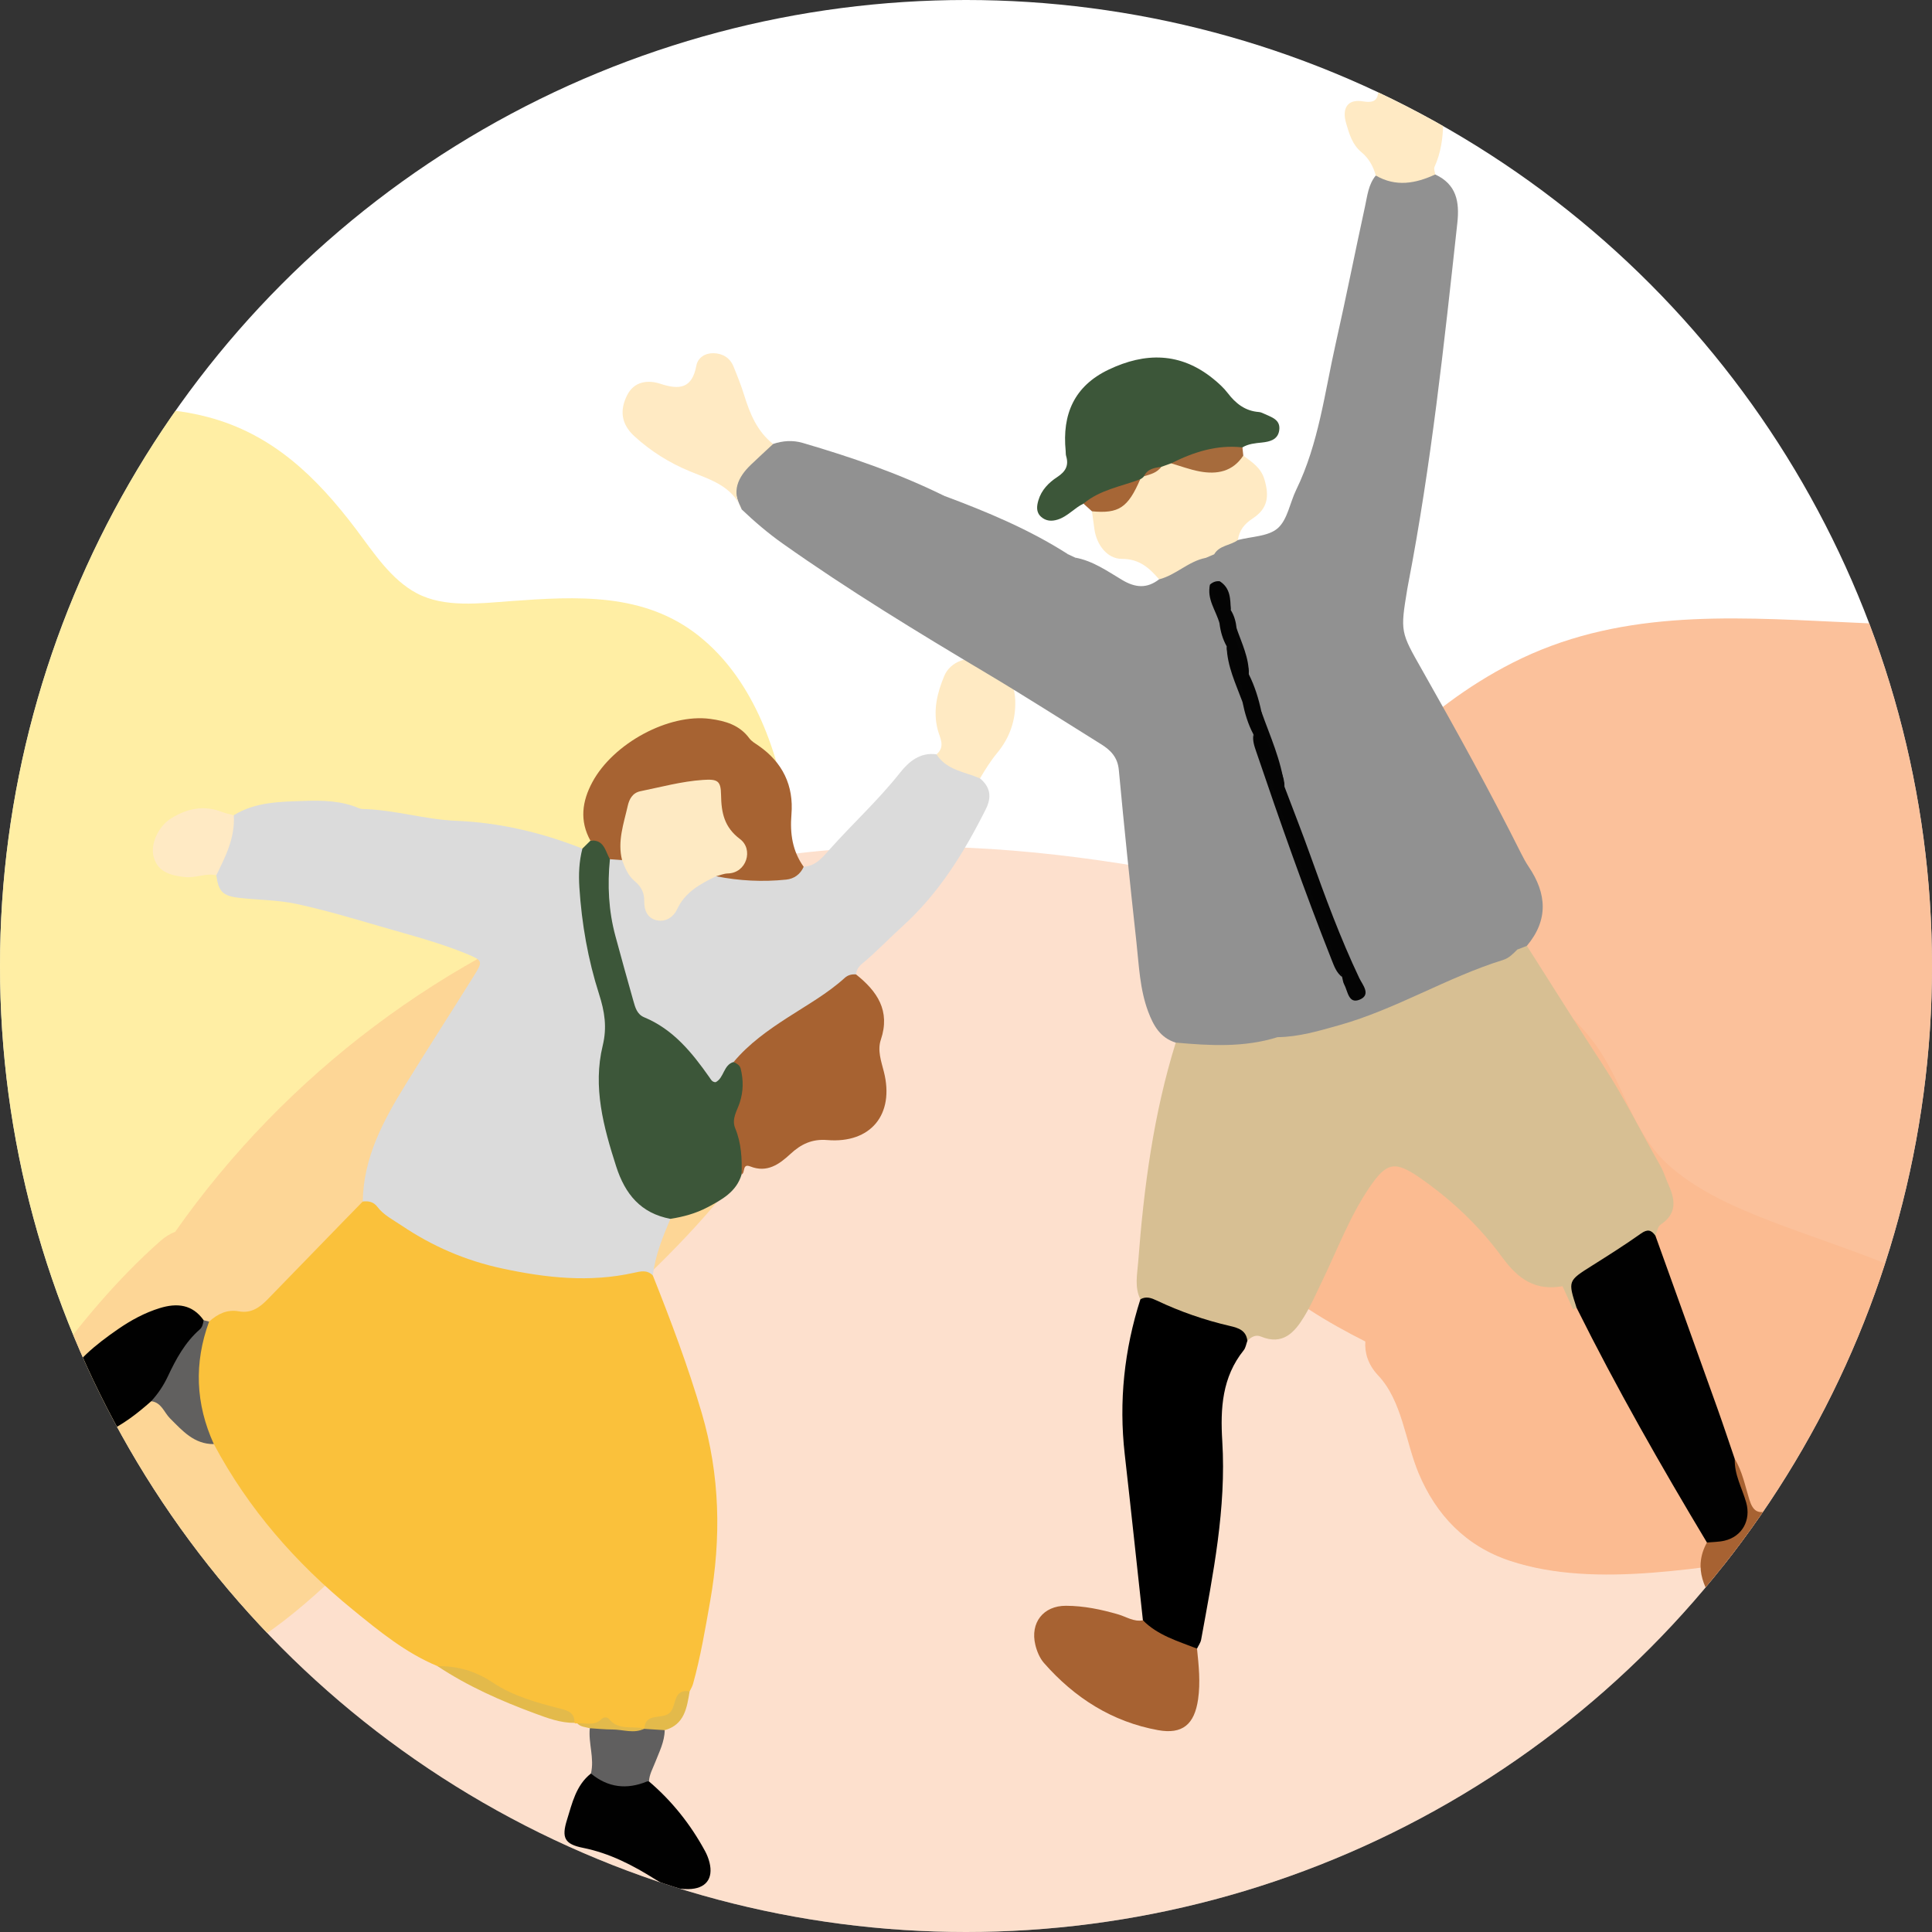 <?xml version="1.0" encoding="UTF-8"?><svg id="uuid-08b1fed4-5bc0-4324-9cb8-509b8af3444b" xmlns="http://www.w3.org/2000/svg" xmlns:xlink="http://www.w3.org/1999/xlink" viewBox="0 0 250 250"><rect x="0" y="0" width="250" height="250" fill="#333333" stroke="none"/><defs><clipPath id="uuid-0a3ddd6c-d290-481c-bbb4-29df51cf1637"><circle cx="125" cy="125" r="125" style="fill:none; stroke-width:0px;"/></clipPath><clipPath id="uuid-da01424b-4dc4-4f36-a8da-f58fd5b27da9"><circle cx="125" cy="125" r="125" style="fill:none; stroke-width:0px;"/></clipPath></defs><circle cx="125" cy="125" r="125" style="fill:#fff;"/><g style="clip-path:url(#uuid-0a3ddd6c-d290-481c-bbb4-29df51cf1637);"><path d="m90.474,82.323c-7.128-5.698-15.88-5.157-24.453-4.536-3.906.283-8.493.885-12.084-1.015-3.369-1.783-5.624-5.325-7.859-8.28-5.11-6.757-10.831-12.362-19.287-14.552-8.779-2.274-18.239-.785-25.767,4.284-.136.092-.257.191-.384.287-.01.002-.02.001-.03.003-16.325,2.382-29.942,12.583-40.859,24.456-10.956,11.917-23.327,26.516-27.312,42.55-4.731,19.033,3.687,37.577,11.587,54.476,6.983,14.936,15.743,28.811,31.732,35.092,15.582,6.12,36.709,7.093,52.099.101,8.436-3.833,14.945-10.637,21.494-16.998,7.296-7.087,14.592-14.175,21.888-21.262,7.146-6.941,15.013-13.608,21.419-21.253,5.711-6.814,8.469-14.378,9.571-23.14,1.92-15.269,1.531-39.592-11.756-50.211Z" style="fill:#ffe98d; opacity:.8; stroke-width:0px;"/><path d="m268.547,221.245c-4.208-4.264.637-12.096,1.747-17.087,2.824-12.705-2.142-25.364-12.416-33.165-8.47-6.432-18.948-9.204-28.733-12.967-4.474-1.721-9.106-3.759-12.799-6.878-4.609-3.893-5.761-9.261-8.746-14.241-7.229-12.061-24.967-16.721-37.684-19.958-28.86-7.346-59.967-11.439-88.719-1.557-23.563,8.098-44.211,23.608-58.526,43.998-.648.256-1.287.635-1.894,1.172-11.272,9.967-19.187,23.106-27.51,35.482-4.652,6.918-9.342,13.813-13.956,20.756-4.124,6.205-7.028,12.481-6.944,20.092.154,13.931,4.19,29.605,12.836,40.682,8.658,11.093,20.442,15.408,34.22,14.991,7.785-.236,13.625-.206,20.262,4.163,6.15,4.049,12.764,5.467,20.065,5.708,15.793.522,31.503-.303,46.979-3.595,15.584-3.315,30.733-6.648,46.76-6.717,15.916-.068,31.717,2.275,46.925,6.973,7.209,2.228,14.35,5.169,22.045,4.853,7.279-.299,14.235-2.888,20.542-6.415,5.554-3.106,13.457-7.373,16.84-12.977,3.966-6.57-.776-10.666-3.351-16.294-2.352-5.14-1.769-11.667,1.491-16.296,3.934-5.588,10.912-7.706,13.959-14.192,2.981-6.346,1.285-11.791-3.394-16.533Z" style="fill:#fab282; opacity:.4; stroke-width:0px;"/><path d="m436.858,203.689c-1.428-5.388-7.456-8.126-10.827-12.107-3.766-4.448-4.478-10.09-3.86-15.733,1.438-13.142,9.208-24.633,10.308-37.918,2.138-25.829-24.058-43.686-42.17-57.308-10.178-7.654-21.491-17.208-35.031-16.38-13.046.798-24.922,8.191-37.412,11.53-25.985,6.946-53.274,5.969-79.892,4.708-14.624-.693-28.856-1.541-42.292,5.306-11.545,5.883-20.701,15.781-27.897,26.378-7.407,10.908-14.354,25.229-12.37,38.797,1.573,10.752,11.447,17.682,21.259,22.627-.105,1.471.363,3.019,1.663,4.394,3.1,3.28,3.522,8.556,5.221,12.625,2.279,5.459,6.151,9.49,11.867,11.375,11.27,3.717,25.266.597,36.739-.701,12.766-1.445,25.831-3.127,38.67-1.584,14.074,1.692,24.675,8.993,36.668,15.809,20.904,11.88,45.288,16.293,69.138,14.473,12.608-.962,25.117-3.464,37.122-7.431,7.839-2.591,26.237-7.005,23.096-18.859Z" style="fill:#fab282; opacity:.8; stroke-width:0px;"/></g><g style="clip-path:url(#uuid-da01424b-4dc4-4f36-a8da-f58fd5b27da9);"><path d="m74.684,222.984l-.183.042-.166-.086c-1.474-1.436-3.506-1.572-5.313-2.159-1.778-.578-3.55-1.212-5.09-2.181-2.293-1.444-4.803-2.196-7.32-3.004-4.14-1.72-7.566-4.539-10.982-7.324-7.338-5.985-13.484-13.003-17.96-21.405-3.315-3.638-3.647-12.293-.61-15.856,1.094-.983,2.322-1.605,3.842-1.326,1.583.291,2.694-.485,3.715-1.539,3.244-3.349,6.498-6.689,9.748-10.032.857-.881,1.717-1.759,2.575-2.639,1.055-.706,1.858-.079,2.62.541,6.332,5.146,13.762,7.637,21.707,8.551,3.299.38,6.715.331,10.042-.446,1.16-.271,2.51-.734,3.167.925,2.329,5.844,4.541,11.726,6.321,17.768,2.376,8.068,2.546,16.193,1.085,24.446-.633,3.578-1.234,7.151-2.209,10.652-.092.331-.286.634-.433.949-.08.036-.206.053-.232.113-1.064,2.464-3.118,3.803-5.456,4.828-.228.138-.471.238-.728.305-1.242.184-2.457.079-3.594-.466-1.454-.696-3.124.193-4.547-.654Z" style="fill:#fac13b; stroke-width:0px;"/><path d="m84.477,165.044c-.735-.755-1.569-.542-2.466-.342-5.715,1.271-11.328.663-17.01-.557-4.768-1.023-9.05-2.879-13.046-5.57-1.098-.74-2.305-1.332-3.128-2.417-.49-.645-1.144-.771-1.886-.685.078-5.698,2.67-10.485,5.547-15.148,2.924-4.739,5.946-9.417,8.893-14.142,1.094-1.753,1.055-1.899-.801-2.673-3.661-1.528-7.504-2.51-11.302-3.615-3.626-1.055-7.253-2.141-10.94-2.932-2.406-.517-4.924-.494-7.384-.783-2.156-.253-2.668-.806-2.963-2.92-.089-.152-.237-.334-.194-.469.776-2.448,1.291-4.984,2.456-7.301,2.821-1.745,6.054-1.745,9.164-1.853,2.33-.081,4.772-.026,7.024.945.158.068.343.101.516.105,4.064.089,7.99,1.356,12.024,1.521,5.698.233,11.114,1.522,16.381,3.602.522.587.495,1.309.46,2.015-.309,6.203.934,12.162,2.84,18.011.509,1.563.593,3.076.228,4.696-1.401,6.221-.16,12.145,2.205,17.912.735,1.793,1.949,3.148,3.8,3.875.741.291,1.491.602,1.859,1.401-1.011,2.363-1.97,4.742-2.275,7.324Z" style="fill:#dbdbdb; stroke-width:0px;"/><path d="m126.812,100.721c1.336,1.121,1.544,2.401.753,3.98-2.818,5.628-6.075,10.907-10.816,15.19-1.761,1.591-3.395,3.335-5.236,4.849-.433.356-.688.796-.744,1.352-1.807,1.95-4.047,3.324-6.289,4.684-3.454,2.095-6.775,4.351-9.477,7.407-.231.272-.462.542-.705.799-1.686,1.786-2.342,1.82-3.687-.129-1.849-2.679-4.11-4.855-6.987-6.383-1.157-.614-1.955-1.552-2.304-2.795-1.337-4.769-3.004-9.467-3.219-14.487-.06-1.413-.235-2.842.649-4.106.485-.354,1.011-.369,1.56-.191,1.474,1.675,3.326,3.093,3.713,5.514.125.782.312,1.63,1.289,1.756.9.116,1.445-.532,1.902-1.183,1.397-1.989,3.023-3.629,5.609-3.911,2.465.03,4.93-.091,7.389.156,1.392.14,2.44-.993,3.781-1.06,1.584-.087,2.511-1.292,3.402-2.291,2.973-3.333,6.281-6.352,9.06-9.872,1.132-1.434,2.6-2.688,4.726-2.39,1.87,1.049,4.102,1.443,5.63,3.11Z" style="fill:#dbdbdb; stroke-width:0px;"/><path d="m78.923,111.181c-.335,3.357-.175,6.68.712,9.948.761,2.803,1.53,5.603,2.325,8.396.239.839.463,1.725,1.406,2.116,3.756,1.558,6.179,4.564,8.429,7.759.195.276.342.629.807.637,1.106-.553.993-2.246,2.336-2.62,2.146.15,2.031,1.941,1.821,3.154-.499,2.875-1.049,5.669-.225,8.587.255.902-.508,1.843-.572,2.817-.667,2.257-2.57,3.273-4.429,4.256-1.481.784-3.113,1.227-4.78,1.487-3.834-.721-5.867-3.192-7.022-6.79-1.644-5.119-3.04-10.271-1.74-15.633.578-2.382.246-4.412-.474-6.66-1.434-4.475-2.246-9.11-2.547-13.811-.108-1.679-.04-3.368.392-5.016.347-.343.694-.685,1.041-1.027,2.252-.684,2.629.603,2.521,2.398Z" style="fill:#3c5639; stroke-width:0px;"/><path d="m95.96,151.977c.07-2.036-.029-4.053-.82-5.967-.505-1.222.229-2.258.569-3.292.495-1.503.5-2.933.138-4.422-.121-.499-.531-.667-.913-.878,1.958-2.343,4.408-4.08,6.945-5.723,2.527-1.637,5.172-3.11,7.421-5.149.432-.391.92-.497,1.469-.456,2.743,2.18,4.473,4.703,3.21,8.451-.462,1.372.045,2.772.395,4.15,1.4,5.518-1.702,9.3-7.335,8.831-1.96-.163-3.394.536-4.747,1.788-1.462,1.354-3.029,2.488-5.205,1.628-1.074-.425-.624.828-1.126,1.038Z" style="fill:#a76231; stroke-width:0px;"/><path d="m78.923,111.181c-.608-1.043-.746-2.582-2.521-2.398-1.426-2.575-1.085-5.098.251-7.577,2.713-5.036,9.885-8.898,15.241-8.183,1.955.261,3.797.785,5.064,2.507.3.408.795.683,1.225.983,3.093,2.155,4.535,5.143,4.23,8.865-.203,2.473.118,4.741,1.582,6.786-.433.98-1.253,1.551-2.245,1.655-3.044.321-6.081.166-9.089-.433.52-1.473,3.096-.853,3.007-2.896-.069-1.572-1.615-2.232-2.305-3.434-.548-.954-.69-1.985-.661-3.053.045-1.69-.795-2.436-2.442-2.298-2.198.184-4.347.669-6.475,1.218-1.243.32-1.725,1.348-2.06,2.517-.553,1.925-.523,3.967-1.229,5.855-.524-.038-1.048-.076-1.572-.113Z" style="fill:#a76332; stroke-width:0px;"/><path d="m19.565,181.317c-1.793,1.59-3.672,3.05-5.87,4.058-1.896.869-3.78,1.211-5.384-.473-1.663-1.745-1.338-3.727-.301-5.649,1.688-3.131,4.404-5.28,7.248-7.25,1.668-1.155,3.469-2.138,5.43-2.739,2.209-.677,4.208-.492,5.668,1.577.53.91-.203,1.427-.636,2.035-1.414,1.988-2.766,4.012-3.772,6.249-.476,1.059-1.094,2-2.382,2.192Z" style="fill:#010101; stroke-width:0px;"/><path d="m83.98,230.518c2.984,2.543,5.382,5.561,7.248,9.001.25.461.451.965.578,1.474.531,2.125-.487,3.42-2.718,3.458-1.543.027-2.973-.428-4.265-1.242-2.925-1.845-5.931-3.408-9.393-4.1-2.39-.478-2.782-1.322-2.062-3.625.675-2.16,1.16-4.464,3.096-5.991,1.511-.756,2.332.973,3.652,1.009,1.289.035,2.584-.928,3.862.016Z" style="fill:#010101; stroke-width:0px;"/><path d="m126.812,100.721c-1.977-.856-4.318-1.052-5.63-3.11,1.202-.999.415-2.176.154-3.192-.632-2.463-.068-4.756.853-6.958.788-1.885,3.11-2.667,5.445-2.11,2.087.498,3.647,2.713,3.737,5.228.093,2.591-.703,4.882-2.339,6.856-.853,1.029-1.544,2.148-2.221,3.286Z" style="fill:#ffeac3; stroke-width:0px;"/><path d="m30.251,105.491c.188,2.864-1.051,5.313-2.261,7.77-1.337-.318-2.605.358-3.95.237-2.445-.22-3.683-.929-4.155-2.613-.453-1.617.567-3.938,2.269-4.994,2.052-1.273,4.224-1.746,6.57-.822.489.193,1.017.285,1.527.423Z" style="fill:#ffeac4; stroke-width:0px;"/><path d="m83.98,230.518c-.088 0-.187-.026-.263.005-2.621,1.08-5.045.794-7.252-1.03.475-1.967-.345-3.901-.146-5.861,2.364-1.043,4.706.801,7.068.055l-.01.027c.925-.672,1.808-.695,2.635.169-.019,1.514-.715,2.828-1.242,4.19-.31.801-.756,1.555-.791,2.445Z" style="fill:#605f5f; stroke-width:0px;"/><path d="m19.565,181.317c.884-.965,1.591-2.018,2.159-3.225,1.046-2.225,2.223-4.403,4.126-6.064.359-.314.418-.757.505-1.187.234.056.467.112.703.168-1.968,5.37-1.755,10.655.611,15.857-2.558.019-4.063-1.728-5.674-3.336-.774-.772-1.097-2.055-2.43-2.213Z" style="fill:#61605f; stroke-width:0px;"/><path d="m56.611,215.595c2.611-.02,4.911.628,7.174,2.141,2.599,1.737,5.705,2.599,8.754,3.37,1.076.272,1.836.589,1.795,1.833-1.811.016-3.483-.616-5.132-1.225-4.394-1.624-8.67-3.513-12.591-6.119Z" style="fill:#e3ba4b; stroke-width:0px;"/><path d="m86.012,223.883c-.878-.057-1.757-.113-2.635-.17.122-2.229,2.406-1.099,3.36-2.154.82-.906.343-3.06,2.503-2.7-.36,2.135-.658,4.309-3.228,5.024Z" style="fill:#e3ba4b; stroke-width:0px;"/><path d="m83.388,223.687c-1.367.692-2.772.105-4.158.108-.97.002-1.94-.105-2.91-.163-.566-.162-1.199-.154-1.635-.648,1.081-.055,2.243.408,3.182-.565.256-.266.747-.234.947.019,1.232,1.553,3.052.839,4.574,1.249Z" style="fill:#e3ba4b; stroke-width:0px;"/><path d="m80.495,111.295c-.618-2.431.216-4.724.738-7.028.185-.816.585-1.669,1.644-1.884,2.68-.544,5.33-1.275,8.067-1.46,1.931-.131,2.332.107,2.36,1.94.035,2.307.406,4.176,2.454,5.712,1.77,1.328.853,4.396-1.571,4.449-.511.011-1.018.237-1.526.363-2.051,1.005-4.013,2.032-5.064,4.312-.402.873-1.384,1.66-2.618,1.387-1.276-.282-1.629-1.41-1.612-2.424.02-1.201-.426-1.965-1.278-2.679-.831-.697-1.216-1.699-1.593-2.687Z" style="fill:#feeac3; stroke-width:0px;"/><path d="m202.188,166.436c-3.505.626-5.73-.909-7.8-3.742-2.905-3.974-6.505-7.398-10.588-10.239-3.301-2.297-4.366-2.078-6.593,1.196-2.548,3.748-4.122,7.98-6.075,12.024-.763,1.58-1.467,3.2-2.373,4.695-1.25,2.062-2.781,3.751-5.59,2.583-.701-.292-1.268.056-1.758.55-3.27-1.744-6.959-2.304-10.359-3.674-1.198-.483-2.453-.872-3.488-1.7-.783-1.573-.401-3.261-.281-4.851.724-9.602,1.98-19.124,4.858-28.362.858-1.037,2.029-.552,3.07-.592,3.495-.136,7.021.116,10.43-.967,6.836-1.249,13.35-3.387,19.538-6.594,3.4-1.762,7.224-2.571,10.63-4.374.589-.207,1.179-.269,1.767 0,3.277,5.144,6.505,10.32,9.845,15.423,2.752,4.206,4.953,8.717,7.443,13.067.431.754.668,1.617,1.029,2.413.892,1.969,1.13,3.762-1.015,5.174-.375.247-.452.945-.667,1.435-3.111,1.186-5.528,3.546-8.459,5.016-1.952.979-.961,2.964-1.74,4.314l-.222.11s-.235.078-.235.077c-.456-.995-.912-1.989-1.368-2.983Z" style="fill:#d7bf93; stroke-width:0px;"/><path d="m196.34,122.871c-.541.541-1.069,1.106-1.828,1.342-7.301,2.265-13.866,6.384-21.238,8.452-2.599.729-5.208,1.512-7.952,1.543-2.81-.417-5.643-.351-8.463-.271-3.903.11-4.809-1.434-5.537-5.104-.733-3.699-2.129-7.14-.327-10.844.119-.245-.05-.692-.268-.922-4.163-4.398-3.146-10.111-3.707-15.339-.606-5.644-3.719-8.794-8.659-10.824-5.106-2.099-9.645-5.309-14.155-8.368-7.081-4.804-14.854-8.5-21.603-13.813-1.489-1.172-2.921-2.313-3.864-3.972-1.147-2.017-.331-5.526,1.507-6.808.949-.662,1.691-.25,2.362.339,4.138,3.626,9.848,3.579,14.424,6.201,1.672.958,3.374-.853,5.136-.322l-.008-.003c1.4,2.752,3.511,4.568,6.617,5.153.628.118,1.179.548,1.71.927,2.341,1.672,4.88,2.274,7.691,1.468.318.15.636.3.954.449,1.235,1.755,2.239,3.679,4.196,4.848,1.003.599,1.937,1.019,3.056.528,1.028-.452,2.092-.559,3.197-.526.664.02,1.5-.021,1.786-.606,1.008-2.063,3.201-2.89,4.546-4.581.345-.345.742-.614,1.176-.833,2.078-.838,4.113-1.242,6.344-.293,1.891.805,3.028.334,4.195-1.435,1.103-1.673,1.702-3.566,1.896-5.566.085-.879.092-1.778.625-2.528,2.726-3.836,3.153-8.349,3.773-12.802.09-.651.044-1.331.278-1.952,2.149-5.699,2.766-11.752,4.075-17.644.715-3.22,4.347-4.741,7.108-2.914.968.641,1.174,1.588,1.064,2.596-.307,2.834-.097,5.72-.937,8.505-.767,2.543-.76,5.217-1.174,7.821-.438,2.757-.495,2.783-3.241,2.253-.732-.141-1.698-.594-1.873.531-.164,1.056.888,1.001,1.617,1.168,2.867.655,2.511.71,2.527,3.731.035,6.897-2.071,13.438-2.872,20.185-.065.546-.002,1.137-.205,1.632-2.15,5.243-.399,9.507,2.437,14.133,4.347,7.089,8.139,14.555,11.425,22.235.173.404.291.853.554,1.195,2.607,3.379,2.166,7.198,1.633,11.035Z" style="fill:#919191; stroke-width:0px;"/><path d="m196.34,122.871c-.713-1.671-.876-3.41-.428-5.154.271-1.056.157-2.119-.453-2.834-1.606-1.885-2.022-4.349-3.397-6.36-1.252-1.832-1.71-4.102-2.808-6.12-1.779-3.266-3.618-6.539-5.214-9.917-1.407-2.975-2.913-5.887-5.086-8.39-.564-.65-.582-1.365-.583-2.151-.002-2.499.469-4.885.958-7.346.806-4.058,1.384-8.188,2.174-12.273.515-2.661,1.341-5.272.523-8.114-.394-1.37,1.25-2.797.684-4.453-.786-.767-1.651.12-2.479-.081-.825-.201-1.937.061-2.275-.959-.31-.937-.216-1.996.541-2.774.763-.784,1.629-.408,2.435-.016.687.334,1.35.715,2.088,1.109.581-.979.517-2.089.592-3.126.363-5.031,1.858-9.899,2.046-14.958.097-2.627.214-2.619-2.558-2.755-.549-.027-1.097-.086-1.644-.15-1.368-.161-2.131.486-2.215,1.81-.267,4.194-2.014,8.103-2.325,12.285-.024.328-.021.678-.136.978-2.124,5.528-2.223,11.528-3.998,17.137-.099.312-.029.76-.226.947-2.639,2.503-1.908,6.226-3.343,9.136-1.565,3.174-3.84,5.298-6.853,2.859-1.936-1.567-3.497.356-5.245.529.215-1.954,1.488-2.155,3.066-1.85,1.756-.464,3.928-.452,5.154-1.523,1.271-1.111,1.576-3.296,2.39-4.969,2.925-6.008,3.684-12.598,5.129-19,1.327-5.88,2.496-11.796,3.781-17.686.3-1.374.433-2.833,1.391-3.988,2.567.069,5.128-.164,7.694-.138,2.75,1.284,3.161,3.519,2.857,6.292-1.709,15.62-3.372,31.245-6.354,46.691-.042.216-.084.431-.119.648-.924,5.589-.877,5.562,1.925,10.505,4.436,7.824,8.785,15.696,12.813,23.741.294.588.612,1.17.978,1.714,2.338,3.471,2.563,6.881-.243,10.224-.412.161-.824.321-1.236.482Z" style="fill:#919191; stroke-width:0px;"/><path d="m147.565,168.128c.748-.428,1.422-.171,2.13.164,3.035,1.44,6.196,2.534,9.468,3.289,1.115.257,2.094.584,2.248,1.922-.154.409-.215.892-.475,1.217-2.798,3.488-3.034,7.52-2.774,11.762.533,8.702-1.191,17.191-2.734,25.685-.074.406-.352.776-.535,1.162-3.21.21-5.931-1.213-7.001-3.664-.782-7.163-1.54-14.328-2.352-21.487-.775-6.836-.065-13.51,2.025-20.05Z" style="stroke-width:0px;"/><path d="m122.17,64.162c-2.886,1.816-5.376,1.701-8.448-.286-2.731-1.766-6.513-1.453-9.471-3.402-1.08-.711-1.968-1.644-3.046-2.313-3.735,3.871-3.438,5.885,1.645,9.624,3.435,2.527,6.861,5.154,10.602,7.156,7.777,4.161,14.788,9.516,22.416,13.89,1.617.928,4.078.901,5.042,1.833,2.852,2.758,6.904,4.948,6.845,9.839-.038,3.176.764,6.291.729,9.483-.023,2.139.662,4.158,2.333,5.602,1.657,1.431,1.639,2.928.643,4.677-1.294,2.272-2.011,4.475.848,6.235.764.47.623,1.258.362,2.069-1,3.113.698,5.288,3.832,4.529,2.53-.613,4.964.817,7.449-.124.569-.215,1.093.601,1.37,1.232-4.333,1.362-8.754,1.105-13.181.707-2-.613-2.889-2.204-3.564-4.005-1.094-2.92-1.194-6.009-1.528-9.05-.813-7.402-1.582-14.809-2.272-22.223-.154-1.652-1.056-2.564-2.307-3.342-4.937-3.068-9.83-6.209-14.823-9.182-8.955-5.332-17.851-10.75-26.366-16.774-1.89-1.337-3.633-2.826-5.302-4.417-2.01-4.103-.692-6.853,4.06-8.471,1.27-.425,2.551-.512,3.848-.132,6.261,1.834,12.419,3.944,18.283,6.842Z" style="fill:#919191; stroke-width:0px;"/><path d="m204.012,169.232c-1.14-3.509-1.128-3.49,2.01-5.466,2.131-1.342,4.264-2.689,6.316-4.146.848-.602,1.349-.477,1.873.283,2.675,7.447,5.358,14.893,8.021,22.345.777,2.174,1.5,4.367,2.248,6.551.278,1.971,1.161,3.75,1.869,5.572.673,1.733.557,3.222-.796,4.495-1.365,1.284-2.878,2.029-4.677.735-5.961-9.934-11.698-19.993-16.864-30.369Z" style="fill:#010101; stroke-width:0px;"/><path d="m140.205,65.171c-1.189.562-2.041,1.657-3.339,2.063-.806.252-1.534.193-2.151-.36-.663-.593-.569-1.379-.346-2.137.392-1.333,1.34-2.29,2.434-3.005,1.075-.702,1.531-1.488,1.153-2.727-.062-.205-.038-.435-.059-.653-.468-4.73,1.101-8.393,5.552-10.518,4.74-2.263,9.302-2.26,13.541,1.183.676.549,1.343,1.148,1.868,1.835,1.041,1.364,2.268,2.331,4.039,2.464.212.016.428.105.624.199.964.465,2.23.745,2.006,2.197-.183,1.185-1.207,1.445-2.229,1.551-.875.091-1.748.162-2.527.628-2.706,1.366-5.87,1.212-8.573,2.583-.473.199-.961.36-1.448.521-.967.293-1.864.724-2.655,1.368-.28.208-.578.381-.887.539-2.256.998-4.551,1.875-7.001,2.269Z" style="fill:#3c5639; stroke-width:0px;"/><path d="m220.876,199.601c.756-.073,1.532-.064,2.266-.235,2.3-.536,3.461-2.663,2.815-4.94-.53-1.867-1.55-3.608-1.477-5.63.989,1.618,1.333,3.47,1.881,5.239.442,1.426,1.071,1.996,2.607,1.389,2.039-.806,4.129-1.475,5.988-2.679,1.114-.721,2.327-1.254,3.606-1.563,2.032-.492,3.666.247,4.89,1.886,1.068,1.43,1.197,3.361-.026,4.908-3.769,4.768-7.988,9.018-13.892,11.176-2.51.917-5.198,1.467-6.979-.811-1.923-2.461-3.538-5.371-1.679-8.739Z" style="fill:#a76232; stroke-width:0px;"/><path d="m147.891,209.666c1.944,1.966,4.535,2.695,7.002,3.664.228,2.184.455,4.375.139,6.562-.467,3.233-2.009,4.564-5.186,3.987-5.937-1.079-10.796-4.178-14.751-8.682-.554-.631-.921-1.519-1.122-2.35-.69-2.862,1.025-5.067,3.957-5.06,2.315.005,4.575.473,6.804,1.127,1.034.303,1.993.981,3.157.752Z" style="fill:#a76232; stroke-width:0px;"/><path d="m150.259,60.416c.428-.154.856-.307,1.284-.46.535-.007,1.09-.29,1.59-.121,2.732.924,5.258.221,7.748-.881,1.111.836,2.272,1.543,2.729,3.059.669,2.217.431,3.806-1.506,5.071-1.115.728-1.735,1.55-1.925,2.794-.956.725-2.385.665-3.065,1.849-.363.154-.725.308-1.087.463-1.87,1.237-3.374,3.271-6.04,2.776-1.27-1.482-2.568-2.651-4.813-2.647-1.922.003-3.312-1.866-3.569-3.926-.093-.745-.204-1.487-.307-2.231,2.515-.73,4.562-2.165,6.246-4.147.194-.092.359-.222.495-.389.592-.675,1.607-.573,2.22-1.21Z" style="fill:#ffeac3; stroke-width:0px;"/><path d="m100.039,57.452c-.952.888-1.914,1.765-2.853,2.666-1.727,1.655-2.586,3.501-1.206,5.806-1.206-3.042-4.061-3.846-6.703-4.933-2.658-1.094-5.043-2.585-7.177-4.533-1.741-1.59-1.928-3.384-.941-5.335.907-1.791,2.692-1.988,4.282-1.465,2.502.823,4.116.604,4.665-2.337.196-1.05,1.145-1.644,2.228-1.618,1.163.028,2.119.581,2.581,1.717.496,1.218.988,2.444,1.376,3.699.748,2.418,1.681,4.705,3.748,6.333Z" style="fill:#ffeac3; stroke-width:0px;"/><path d="m185.719,22.574c-2.544,1.18-5.101,1.644-7.694.138-.324-1.193-.904-2.233-1.866-3.027-1.176-.97-1.568-2.367-1.967-3.722-.579-1.969.183-3.188,2.197-2.844,2.009.344,1.892-.725,2.067-1.928.255-1.753.547-3.48,2.443-4.338,2.645-1.196,5.485.408,5.608,3.421.154,3.795.776,7.66-.885,11.335-.115.255.058.639.097.963Z" style="fill:#ffeac4; stroke-width:0px;"/><path d="m138.18,71.706c-2.116,2.586-4.534,1.127-6.53.107-2.04-1.043-3.954-2.234-6.22-2.809-2.439-.618-2.77-2.827-3.268-4.846,5.551,2.067,11.005,4.339,16.018,7.548Z" style="fill:#919191; stroke-width:0px;"/><path d="m149.988,74.965c2.184-.553,3.798-2.347,6.04-2.776.005.324.073.918.005.934-2.57.608-2.769,4.029-5.016,4.557-1.916.45-3.993.276-5.882,1.16-.296.138-.894-.075-1.205-.316-1.375-1.065-2.689-2.208-4.04-3.304-1.035-.839-.411-2.067-.755-3.064,2.287.417,4.158,1.75,6.083,2.897,1.696,1.011,3.2,1.129,4.77-.087Z" style="fill:#919191; stroke-width:0px;"/><path d="m160.881,58.954c-1.371,2.086-3.399,2.466-5.643,2.05-1.254-.232-2.467-.691-3.696-1.048,2.905-1.458,5.914-2.438,9.228-2.063.038.353.075.707.112,1.061Z" style="fill:#a66b3c; stroke-width:0px;"/><path d="m147.544,62.015c-1.582,3.682-2.777,4.476-6.246,4.147-.365-.33-.731-.66-1.095-.99,2.126-1.801,4.85-2.207,7.341-3.156Z" style="fill:#a66636; stroke-width:0px;"/><path d="m162.194,95.028c-.703-1.319-1.12-2.734-1.416-4.191-.1-2.567-1.878-4.658-2.046-7.207-.517-.925-.805-1.922-.928-2.97.114-1.802-1.434-3.2-1.22-5.025.356-.32.768-.474,1.25-.421.954,1.062,1.325,2.346,1.429,3.733.452.72.666,1.516.751,2.353-.053,2.141,1.567,3.836,1.586,5.957.767,1.535,1.269,3.159,1.625,4.832.182,2.232,1.382,4.14,1.988,6.237.333,1.151,1.027,2.199.992,3.455,1.121,2.969,2.286,5.922,3.353,8.91,1.917,5.369,3.884,10.713,6.332,15.871.406.855,1.57,2.144.071,2.783-1.475.629-1.548-1.09-2.029-1.971-.152-.279-.179-.627-.263-.943-2.751-5.854-4.622-12.043-6.85-18.094-1.622-4.406-3.57-8.706-4.625-13.311Z" style="fill:#040404; stroke-width:0px;"/><path d="m162.194,95.028c3.825,10.468,7.65,20.935,11.475,31.404-.735-.565-1.03-1.406-1.352-2.218-3.521-8.882-6.685-17.893-9.757-26.937-.246-.724-.512-1.456-.365-2.248Z" style="fill:#050505; stroke-width:0px;"/><path d="m166.205,101.782c-.904-2.411-1.818-4.818-2.707-7.235-.29-.789-.761-1.575-.274-2.457,1.13,3.189,2.563,6.285,2.981,9.692Z" style="fill:#050505; stroke-width:0px;"/><path d="m158.732,83.631c.712,2.394,2.374,4.518,2.046,7.207-.864-2.351-1.986-4.628-2.046-7.207Z" style="fill:#050505; stroke-width:0px;"/><path d="m161.599,87.258c-.551-1.98-2.058-3.705-1.586-5.957.677,1.946,1.616,3.823,1.586,5.957Z" style="fill:#050505; stroke-width:0px;"/><path d="m156.584,75.635c.34,1.691,1.763,3.12,1.22,5.025-.45-1.665-1.686-3.139-1.22-5.025Z" style="fill:#050505; stroke-width:0px;"/><path d="m159.262,78.948c-.476-1.244-.952-2.489-1.429-3.733,1.409.888,1.376,2.327,1.429,3.733Z" style="fill:#050505; stroke-width:0px;"/><path d="m150.259,60.416c-.543.766-1.397.962-2.221,1.211.44-.956,1.326-1.093,2.221-1.211Z" style="fill:#a66b3c; stroke-width:0px;"/></g></svg>